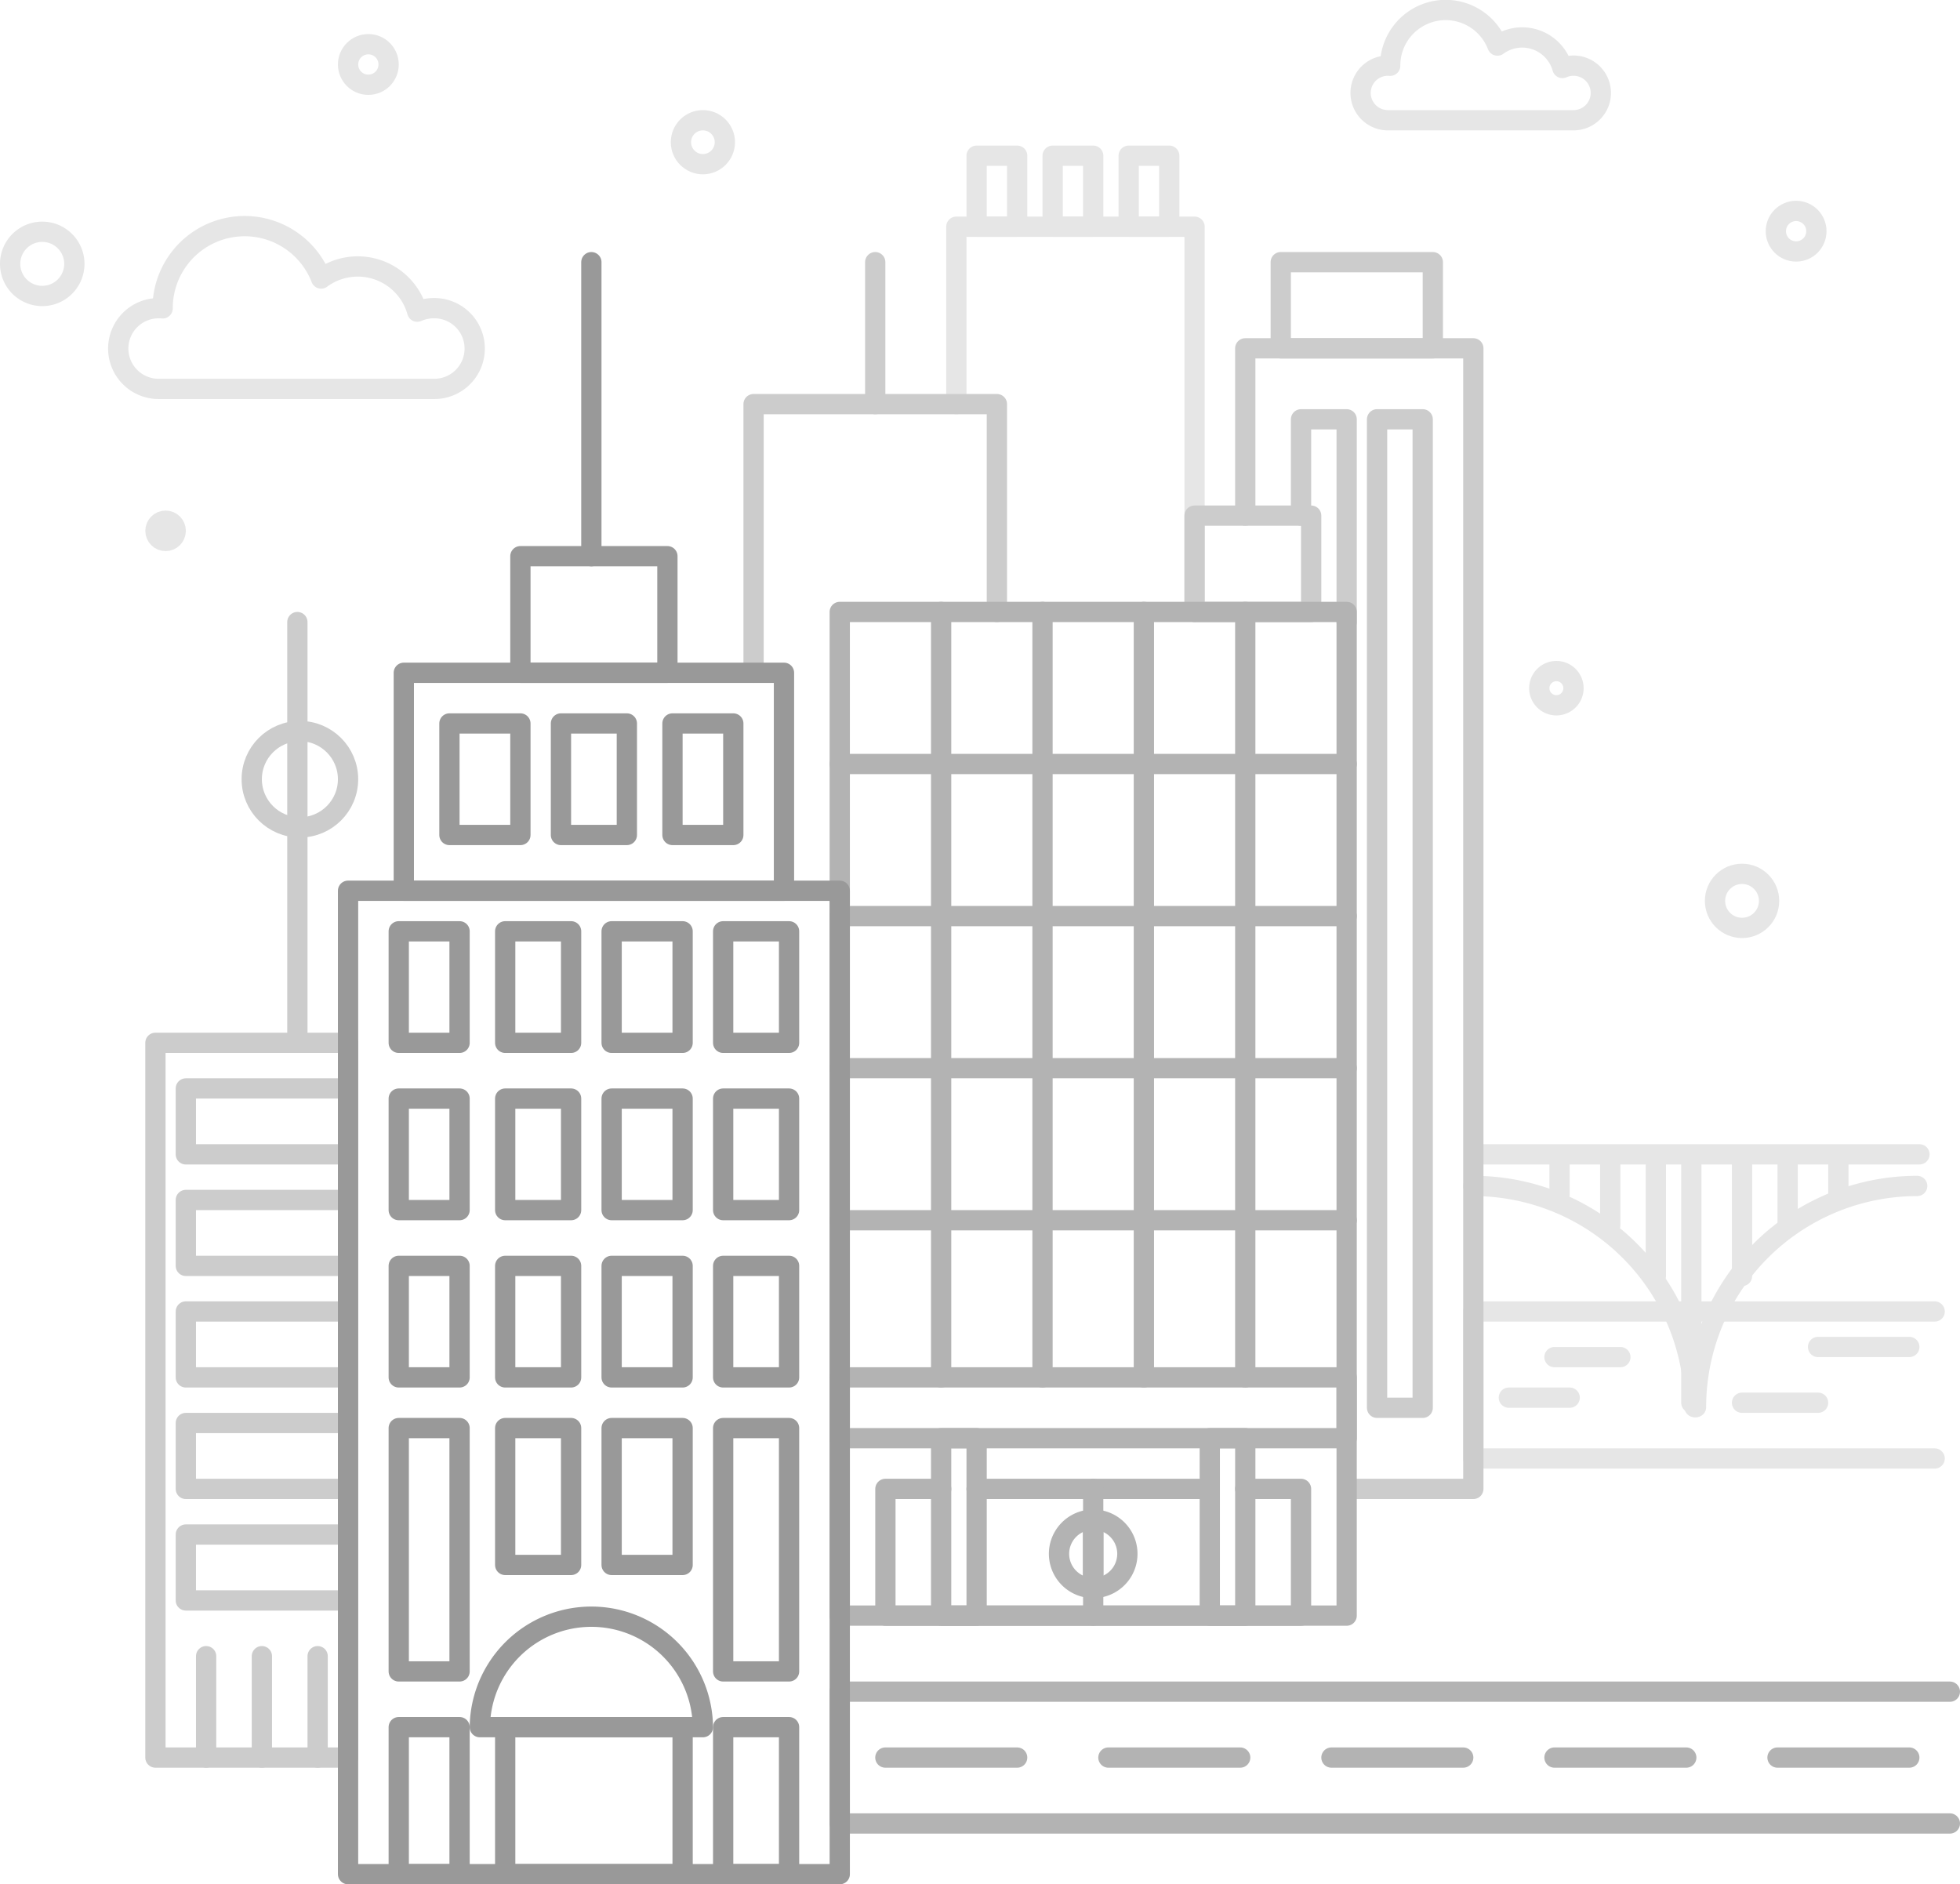 <svg xmlns="http://www.w3.org/2000/svg" width="190.05" height="182.705" viewBox="0 0 190.05 182.705">
  <g id="Group_58" data-name="Group 58" transform="translate(-855.382 -178.225)">
    <path id="Path_107" data-name="Path 107" d="M1042.974,319.643H998.247V305.389h44.728" fill="none" stroke="#e6e6e6" stroke-linecap="round" stroke-linejoin="round" stroke-width="1.966"/>
    <g id="Group_45" data-name="Group 45">
      <g id="Group_41" data-name="Group 41">
        <path id="Path_108" data-name="Path 108" d="M1041.279,293.217a21.444,21.444,0,0,0-21.444,21.444" fill="none" stroke="#e6e6e6" stroke-linecap="round" stroke-linejoin="round" stroke-width="1.966"/>
        <path id="Path_109" data-name="Path 109" d="M998.247,293.217a21.444,21.444,0,0,1,21.444,21.444" fill="none" stroke="#e6e6e6" stroke-linecap="round" stroke-linejoin="round" stroke-width="1.966"/>
      </g>
      <line id="Line_42" data-name="Line 42" y1="23.593" transform="translate(1019.382 290.644)" fill="none" stroke="#e6e6e6" stroke-linecap="round" stroke-linejoin="round" stroke-width="1.966"/>
      <g id="Group_44" data-name="Group 44">
        <g id="Group_42" data-name="Group 42">
          <line id="Line_43" data-name="Line 43" y1="11.305" transform="translate(1024.297 290.644)" fill="none" stroke="#e6e6e6" stroke-linecap="round" stroke-linejoin="round" stroke-width="1.966"/>
          <line id="Line_44" data-name="Line 44" y1="6.39" transform="translate(1028.72 290.644)" fill="none" stroke="#e6e6e6" stroke-linecap="round" stroke-linejoin="round" stroke-width="1.966"/>
          <line id="Line_45" data-name="Line 45" y1="3.441" transform="translate(1033.635 290.644)" fill="none" stroke="#e6e6e6" stroke-linecap="round" stroke-linejoin="round" stroke-width="1.966"/>
        </g>
        <g id="Group_43" data-name="Group 43">
          <line id="Line_46" data-name="Line 46" y1="11.305" transform="translate(1015.941 290.644)" fill="none" stroke="#e6e6e6" stroke-linecap="round" stroke-linejoin="round" stroke-width="1.966"/>
          <line id="Line_47" data-name="Line 47" y1="6.39" transform="translate(1011.517 290.644)" fill="none" stroke="#e6e6e6" stroke-linecap="round" stroke-linejoin="round" stroke-width="1.966"/>
          <line id="Line_48" data-name="Line 48" y1="3.441" transform="translate(1006.602 290.644)" fill="none" stroke="#e6e6e6" stroke-linecap="round" stroke-linejoin="round" stroke-width="1.966"/>
        </g>
      </g>
      <line id="Line_49" data-name="Line 49" x2="42.762" transform="translate(998.738 290.152)" fill="none" stroke="#e6e6e6" stroke-linecap="round" stroke-linejoin="round" stroke-width="1.966"/>
    </g>
    <g id="Group_46" data-name="Group 46">
      <path id="Path_110" data-name="Path 110" d="M948.112,217.408v-17.2h23.1V237.56" fill="none" stroke="#e6e6e6" stroke-linecap="round" stroke-linejoin="round" stroke-width="1.966"/>
      <rect id="Rectangle_58" data-name="Rectangle 58" width="3.932" height="6.881" transform="translate(950.078 193.324)" fill="none" stroke="#e6e6e6" stroke-linecap="round" stroke-linejoin="round" stroke-width="1.966"/>
      <rect id="Rectangle_59" data-name="Rectangle 59" width="3.932" height="6.881" transform="translate(957.451 193.324)" fill="none" stroke="#e6e6e6" stroke-linecap="round" stroke-linejoin="round" stroke-width="1.966"/>
      <rect id="Rectangle_60" data-name="Rectangle 60" width="3.932" height="6.881" transform="translate(964.824 193.324)" fill="none" stroke="#e6e6e6" stroke-linecap="round" stroke-linejoin="round" stroke-width="1.966"/>
    </g>
    <g id="Group_47" data-name="Group 47">
      <circle id="Ellipse_11" data-name="Ellipse 11" cx="4.669" cy="4.669" r="4.669" transform="translate(879.792 249.111)" fill="none" stroke="#ccc" stroke-linecap="round" stroke-linejoin="round" stroke-width="1.966"/>
      <line id="Line_50" data-name="Line 50" y2="39.812" transform="translate(884.216 238.543)" fill="none" stroke="#ccc" stroke-linecap="round" stroke-linejoin="round" stroke-width="1.966"/>
    </g>
    <rect id="Rectangle_61" data-name="Rectangle 61" width="18.677" height="69.303" transform="translate(870.453 279.339)" fill="none" stroke="#ccc" stroke-linecap="round" stroke-linejoin="round" stroke-width="1.966"/>
    <rect id="Rectangle_62" data-name="Rectangle 62" width="15.728" height="6.39" transform="translate(873.402 283.763)" fill="none" stroke="#ccc" stroke-linecap="round" stroke-linejoin="round" stroke-width="1.966"/>
    <rect id="Rectangle_63" data-name="Rectangle 63" width="15.728" height="6.39" transform="translate(873.402 294.576)" fill="none" stroke="#ccc" stroke-linecap="round" stroke-linejoin="round" stroke-width="1.966"/>
    <rect id="Rectangle_64" data-name="Rectangle 64" width="15.728" height="6.39" transform="translate(873.402 305.389)" fill="none" stroke="#ccc" stroke-linecap="round" stroke-linejoin="round" stroke-width="1.966"/>
    <rect id="Rectangle_65" data-name="Rectangle 65" width="15.728" height="6.39" transform="translate(873.402 316.202)" fill="none" stroke="#ccc" stroke-linecap="round" stroke-linejoin="round" stroke-width="1.966"/>
    <rect id="Rectangle_66" data-name="Rectangle 66" width="15.728" height="6.39" transform="translate(873.402 327.016)" fill="none" stroke="#ccc" stroke-linecap="round" stroke-linejoin="round" stroke-width="1.966"/>
    <line id="Line_51" data-name="Line 51" y2="9.83" transform="translate(875.369 338.812)" fill="none" stroke="#ccc" stroke-linecap="round" stroke-linejoin="round" stroke-width="1.966"/>
    <line id="Line_52" data-name="Line 52" y2="9.83" transform="translate(880.775 338.812)" fill="none" stroke="#ccc" stroke-linecap="round" stroke-linejoin="round" stroke-width="1.966"/>
    <line id="Line_53" data-name="Line 53" y2="9.83" transform="translate(886.182 338.812)" fill="none" stroke="#ccc" stroke-linecap="round" stroke-linejoin="round" stroke-width="1.966"/>
    <path id="Path_111" data-name="Path 111" d="M928.452,243.459v-26.05h23.593V237.56" fill="none" stroke="#ccc" stroke-linecap="round" stroke-linejoin="round" stroke-width="1.966"/>
    <rect id="Rectangle_67" data-name="Rectangle 67" width="11.305" height="9.339" transform="translate(971.213 228.222)" fill="none" stroke="#ccc" stroke-linecap="round" stroke-linejoin="round" stroke-width="1.966"/>
    <path id="Path_112" data-name="Path 112" d="M986.942,322.592h11.3V212H976.128v16.22" fill="none" stroke="#ccc" stroke-linecap="round" stroke-linejoin="round" stroke-width="1.966"/>
    <rect id="Rectangle_68" data-name="Rectangle 68" width="14.745" height="8.356" transform="translate(979.569 203.646)" fill="none" stroke="#ccc" stroke-linecap="round" stroke-linejoin="round" stroke-width="1.966"/>
    <line id="Line_54" data-name="Line 54" y2="13.762" transform="translate(940.248 203.646)" fill="none" stroke="#ccc" stroke-linecap="round" stroke-linejoin="round" stroke-width="1.966"/>
    <rect id="Rectangle_69" data-name="Rectangle 69" width="4.424" height="95.845" transform="translate(988.908 218.883)" fill="none" stroke="#ccc" stroke-linecap="round" stroke-linejoin="round" stroke-width="1.966"/>
    <path id="Path_113" data-name="Path 113" d="M981.535,228.222v-9.339h4.424v19.66" fill="none" stroke="#ccc" stroke-linecap="round" stroke-linejoin="round" stroke-width="1.966"/>
    <g id="Group_49" data-name="Group 49">
      <rect id="Rectangle_70" data-name="Rectangle 70" width="49.151" height="97.319" transform="translate(936.808 237.56)" fill="none" stroke="#b3b3b3" stroke-linecap="round" stroke-linejoin="round" stroke-width="1.966"/>
      <rect id="Rectangle_71" data-name="Rectangle 71" width="49.151" height="5.898" transform="translate(936.808 311.779)" fill="none" stroke="#b3b3b3" stroke-linecap="round" stroke-linejoin="round" stroke-width="1.966"/>
      <line id="Line_55" data-name="Line 55" x2="49.151" transform="translate(936.808 252.306)" fill="none" stroke="#b3b3b3" stroke-linecap="round" stroke-linejoin="round" stroke-width="1.966"/>
      <line id="Line_56" data-name="Line 56" x2="49.151" transform="translate(936.808 267.051)" fill="none" stroke="#b3b3b3" stroke-linecap="round" stroke-linejoin="round" stroke-width="1.966"/>
      <line id="Line_57" data-name="Line 57" x2="49.151" transform="translate(936.808 281.797)" fill="none" stroke="#b3b3b3" stroke-linecap="round" stroke-linejoin="round" stroke-width="1.966"/>
      <line id="Line_58" data-name="Line 58" x2="49.151" transform="translate(936.808 296.542)" fill="none" stroke="#b3b3b3" stroke-linecap="round" stroke-linejoin="round" stroke-width="1.966"/>
      <line id="Line_59" data-name="Line 59" y2="74.218" transform="translate(946.638 237.56)" fill="none" stroke="#b3b3b3" stroke-linecap="round" stroke-linejoin="round" stroke-width="1.966"/>
      <line id="Line_60" data-name="Line 60" y2="74.218" transform="translate(956.468 237.56)" fill="none" stroke="#b3b3b3" stroke-linecap="round" stroke-linejoin="round" stroke-width="1.966"/>
      <line id="Line_61" data-name="Line 61" y2="74.218" transform="translate(966.298 237.56)" fill="none" stroke="#b3b3b3" stroke-linecap="round" stroke-linejoin="round" stroke-width="1.966"/>
      <line id="Line_62" data-name="Line 62" y2="74.218" transform="translate(976.128 237.56)" fill="none" stroke="#b3b3b3" stroke-linecap="round" stroke-linejoin="round" stroke-width="1.966"/>
      <path id="Path_114" data-name="Path 114" d="M976.128,322.592h5.407V334.88h-40.3V322.592h5.407" fill="none" stroke="#b3b3b3" stroke-linecap="round" stroke-linejoin="round" stroke-width="1.966"/>
      <line id="Line_63" data-name="Line 63" x2="22.61" transform="translate(950.078 322.592)" fill="none" stroke="#b3b3b3" stroke-linecap="round" stroke-linejoin="round" stroke-width="1.966"/>
      <g id="Group_48" data-name="Group 48">
        <rect id="Rectangle_72" data-name="Rectangle 72" width="3.441" height="17.203" transform="translate(946.638 317.677)" fill="none" stroke="#b3b3b3" stroke-linecap="round" stroke-linejoin="round" stroke-width="1.966"/>
        <rect id="Rectangle_73" data-name="Rectangle 73" width="3.441" height="17.203" transform="translate(972.688 317.677)" fill="none" stroke="#b3b3b3" stroke-linecap="round" stroke-linejoin="round" stroke-width="1.966"/>
      </g>
      <line id="Line_64" data-name="Line 64" y2="12.288" transform="translate(961.383 322.592)" fill="none" stroke="#b3b3b3" stroke-linecap="round" stroke-linejoin="round" stroke-width="1.966"/>
      <path id="Path_115" data-name="Path 115" d="M961.383,325.571V332.2a3.314,3.314,0,1,1,0-6.628Z" fill="none" stroke="#b3b3b3" stroke-linecap="round" stroke-linejoin="round" stroke-width="1.966"/>
      <path id="Path_116" data-name="Path 116" d="M961.383,325.571V332.2a3.314,3.314,0,1,0,0-6.628Z" fill="none" stroke="#b3b3b3" stroke-linecap="round" stroke-linejoin="round" stroke-width="1.966"/>
    </g>
    <path id="Path_117" data-name="Path 117" d="M1044.449,342.253H936.808v12.779h107.641" fill="none" stroke="#b3b3b3" stroke-linecap="round" stroke-linejoin="round" stroke-width="1.966"/>
    <line id="Line_65" data-name="Line 65" x2="12.779" transform="translate(941.231 348.642)" fill="none" stroke="#b3b3b3" stroke-linecap="round" stroke-linejoin="round" stroke-width="1.966"/>
    <line id="Line_66" data-name="Line 66" x2="12.779" transform="translate(962.858 348.642)" fill="none" stroke="#b3b3b3" stroke-linecap="round" stroke-linejoin="round" stroke-width="1.966"/>
    <line id="Line_67" data-name="Line 67" x2="12.779" transform="translate(984.484 348.642)" fill="none" stroke="#b3b3b3" stroke-linecap="round" stroke-linejoin="round" stroke-width="1.966"/>
    <line id="Line_68" data-name="Line 68" x2="12.779" transform="translate(1006.111 348.642)" fill="none" stroke="#b3b3b3" stroke-linecap="round" stroke-linejoin="round" stroke-width="1.966"/>
    <line id="Line_69" data-name="Line 69" x2="12.779" transform="translate(1027.737 348.642)" fill="none" stroke="#b3b3b3" stroke-linecap="round" stroke-linejoin="round" stroke-width="1.966"/>
    <g id="Group_56" data-name="Group 56">
      <rect id="Rectangle_74" data-name="Rectangle 74" width="47.677" height="95.353" transform="translate(889.131 264.594)" fill="none" stroke="#999" stroke-linecap="round" stroke-linejoin="round" stroke-width="1.966"/>
      <rect id="Rectangle_75" data-name="Rectangle 75" width="36.863" height="21.135" transform="translate(894.537 243.459)" fill="none" stroke="#999" stroke-linecap="round" stroke-linejoin="round" stroke-width="1.966"/>
      <rect id="Rectangle_76" data-name="Rectangle 76" width="14.254" height="11.305" transform="translate(905.842 232.154)" fill="none" stroke="#999" stroke-linecap="round" stroke-linejoin="round" stroke-width="1.966"/>
      <g id="Group_50" data-name="Group 50">
        <rect id="Rectangle_77" data-name="Rectangle 77" width="5.898" height="10.813" transform="translate(894.046 268.526)" fill="none" stroke="#999" stroke-linecap="round" stroke-linejoin="round" stroke-width="1.966"/>
        <rect id="Rectangle_78" data-name="Rectangle 78" width="6.39" height="10.813" transform="translate(904.368 268.526)" fill="none" stroke="#999" stroke-linecap="round" stroke-linejoin="round" stroke-width="1.966"/>
        <rect id="Rectangle_79" data-name="Rectangle 79" width="6.881" height="10.813" transform="translate(914.689 268.526)" fill="none" stroke="#999" stroke-linecap="round" stroke-linejoin="round" stroke-width="1.966"/>
        <rect id="Rectangle_80" data-name="Rectangle 80" width="6.39" height="10.813" transform="translate(925.503 268.526)" fill="none" stroke="#999" stroke-linecap="round" stroke-linejoin="round" stroke-width="1.966"/>
      </g>
      <g id="Group_51" data-name="Group 51">
        <rect id="Rectangle_81" data-name="Rectangle 81" width="5.898" height="10.813" transform="translate(894.046 284.746)" fill="none" stroke="#999" stroke-linecap="round" stroke-linejoin="round" stroke-width="1.966"/>
        <rect id="Rectangle_82" data-name="Rectangle 82" width="6.39" height="10.813" transform="translate(904.368 284.746)" fill="none" stroke="#999" stroke-linecap="round" stroke-linejoin="round" stroke-width="1.966"/>
        <rect id="Rectangle_83" data-name="Rectangle 83" width="6.881" height="10.813" transform="translate(914.689 284.746)" fill="none" stroke="#999" stroke-linecap="round" stroke-linejoin="round" stroke-width="1.966"/>
        <rect id="Rectangle_84" data-name="Rectangle 84" width="6.39" height="10.813" transform="translate(925.503 284.746)" fill="none" stroke="#999" stroke-linecap="round" stroke-linejoin="round" stroke-width="1.966"/>
      </g>
      <g id="Group_52" data-name="Group 52">
        <rect id="Rectangle_85" data-name="Rectangle 85" width="5.898" height="10.813" transform="translate(894.046 300.966)" fill="none" stroke="#999" stroke-linecap="round" stroke-linejoin="round" stroke-width="1.966"/>
        <rect id="Rectangle_86" data-name="Rectangle 86" width="6.39" height="10.813" transform="translate(904.368 300.966)" fill="none" stroke="#999" stroke-linecap="round" stroke-linejoin="round" stroke-width="1.966"/>
        <rect id="Rectangle_87" data-name="Rectangle 87" width="6.881" height="10.813" transform="translate(914.689 300.966)" fill="none" stroke="#999" stroke-linecap="round" stroke-linejoin="round" stroke-width="1.966"/>
        <rect id="Rectangle_88" data-name="Rectangle 88" width="6.39" height="10.813" transform="translate(925.503 300.966)" fill="none" stroke="#999" stroke-linecap="round" stroke-linejoin="round" stroke-width="1.966"/>
      </g>
      <g id="Group_53" data-name="Group 53">
        <rect id="Rectangle_89" data-name="Rectangle 89" width="5.898" height="23.593" transform="translate(894.046 316.694)" fill="none" stroke="#999" stroke-linecap="round" stroke-linejoin="round" stroke-width="1.966"/>
        <rect id="Rectangle_90" data-name="Rectangle 90" width="6.39" height="13.271" transform="translate(904.368 316.694)" fill="none" stroke="#999" stroke-linecap="round" stroke-linejoin="round" stroke-width="1.966"/>
        <rect id="Rectangle_91" data-name="Rectangle 91" width="6.881" height="13.271" transform="translate(914.689 316.694)" fill="none" stroke="#999" stroke-linecap="round" stroke-linejoin="round" stroke-width="1.966"/>
        <rect id="Rectangle_92" data-name="Rectangle 92" width="6.39" height="23.593" transform="translate(925.503 316.694)" fill="none" stroke="#999" stroke-linecap="round" stroke-linejoin="round" stroke-width="1.966"/>
      </g>
      <g id="Group_54" data-name="Group 54">
        <rect id="Rectangle_93" data-name="Rectangle 93" width="5.898" height="14.254" transform="translate(894.046 345.693)" fill="none" stroke="#999" stroke-linecap="round" stroke-linejoin="round" stroke-width="1.966"/>
        <rect id="Rectangle_94" data-name="Rectangle 94" width="17.203" height="14.254" transform="translate(904.368 345.693)" fill="none" stroke="#999" stroke-linecap="round" stroke-linejoin="round" stroke-width="1.966"/>
        <rect id="Rectangle_95" data-name="Rectangle 95" width="6.39" height="14.254" transform="translate(925.503 345.693)" fill="none" stroke="#999" stroke-linecap="round" stroke-linejoin="round" stroke-width="1.966"/>
      </g>
      <g id="Group_55" data-name="Group 55">
        <rect id="Rectangle_96" data-name="Rectangle 96" width="6.881" height="10.813" transform="translate(898.961 248.374)" fill="none" stroke="#999" stroke-linecap="round" stroke-linejoin="round" stroke-width="1.966"/>
        <rect id="Rectangle_97" data-name="Rectangle 97" width="6.39" height="10.813" transform="translate(909.774 248.374)" fill="none" stroke="#999" stroke-linecap="round" stroke-linejoin="round" stroke-width="1.966"/>
        <rect id="Rectangle_98" data-name="Rectangle 98" width="5.898" height="10.813" transform="translate(920.588 248.374)" fill="none" stroke="#999" stroke-linecap="round" stroke-linejoin="round" stroke-width="1.966"/>
      </g>
      <path id="Path_118" data-name="Path 118" d="M923.537,345.693H901.91a10.814,10.814,0,0,1,21.627,0Z" fill="none" stroke="#999" stroke-linecap="round" stroke-linejoin="round" stroke-width="1.966"/>
    </g>
    <line id="Line_70" data-name="Line 70" y2="28.508" transform="translate(912.723 203.646)" fill="none" stroke="#999" stroke-linecap="round" stroke-linejoin="round" stroke-width="1.966"/>
    <path id="Path_119" data-name="Path 119" d="M897.439,208.107a3.975,3.975,0,0,0-1.6.336,5.985,5.985,0,0,0-9.318-3.212,7.953,7.953,0,0,0-15.369,2.875v.018c-.108-.009-.217-.017-.328-.017a3.914,3.914,0,1,0,0,7.827h26.611a3.914,3.914,0,1,0,0-7.827Z" fill="none" stroke="#e6e6e6" stroke-linecap="round" stroke-linejoin="round" stroke-width="1.966"/>
    <g id="Group_57" data-name="Group 57">
      <circle id="Ellipse_12" data-name="Ellipse 12" cx="2.13" cy="2.13" r="2.13" transform="translate(921.408 189.884)" fill="none" stroke="#e6e6e6" stroke-linecap="round" stroke-linejoin="round" stroke-width="1.966"/>
      <circle id="Ellipse_13" data-name="Ellipse 13" cx="1.966" cy="1.966" r="1.966" transform="translate(1027.575 198.676)" fill="none" stroke="#e6e6e6" stroke-linecap="round" stroke-linejoin="round" stroke-width="1.966"/>
      <path id="Path_120" data-name="Path 120" d="M862.591,203.81a3.113,3.113,0,1,1-3.113-3.113A3.113,3.113,0,0,1,862.591,203.81Z" fill="none" stroke="#e6e6e6" stroke-linecap="round" stroke-linejoin="round" stroke-width="1.966"/>
      <circle id="Ellipse_14" data-name="Ellipse 14" cx="0.983" cy="0.983" r="0.983" transform="translate(870.455 228.713)" fill="none" stroke="#e6e6e6" stroke-linecap="round" stroke-linejoin="round" stroke-width="1.966"/>
      <circle id="Ellipse_15" data-name="Ellipse 15" cx="2.621" cy="2.621" r="2.621" transform="translate(1021.677 262.955)" fill="none" stroke="#e6e6e6" stroke-linecap="round" stroke-linejoin="round" stroke-width="1.966"/>
      <circle id="Ellipse_16" data-name="Ellipse 16" cx="1.966" cy="1.966" r="1.966" transform="translate(889.132 182.511)" fill="none" stroke="#e6e6e6" stroke-linecap="round" stroke-linejoin="round" stroke-width="1.966"/>
      <path id="Path_121" data-name="Path 121" d="M1007.954,244.953a1.658,1.658,0,1,1-1.658-1.658A1.658,1.658,0,0,1,1007.954,244.953Z" fill="none" stroke="#e6e6e6" stroke-linecap="round" stroke-linejoin="round" stroke-width="1.966"/>
    </g>
    <path id="Path_122" data-name="Path 122" d="M1007.96,184.59a2.681,2.681,0,0,0-1.08.227,4.05,4.05,0,0,0-6.3-2.173,5.379,5.379,0,0,0-10.4,1.945v.012c-.073-.006-.147-.011-.222-.011a2.647,2.647,0,1,0,0,5.294h18a2.647,2.647,0,1,0,0-5.294Z" fill="none" stroke="#e6e6e6" stroke-linecap="round" stroke-linejoin="round" stroke-width="1.966"/>
    <line id="Line_71" data-name="Line 71" x2="6.39" transform="translate(1006.111 309.813)" fill="none" stroke="#e6e6e6" stroke-linecap="round" stroke-linejoin="round" stroke-width="1.966"/>
    <line id="Line_72" data-name="Line 72" x2="5.898" transform="translate(1001.687 313.745)" fill="none" stroke="#e6e6e6" stroke-linecap="round" stroke-linejoin="round" stroke-width="1.966"/>
    <line id="Line_73" data-name="Line 73" x2="8.847" transform="translate(1031.669 308.83)" fill="none" stroke="#e6e6e6" stroke-linecap="round" stroke-linejoin="round" stroke-width="1.966"/>
    <line id="Line_74" data-name="Line 74" x2="7.373" transform="translate(1024.297 314.236)" fill="none" stroke="#e6e6e6" stroke-linecap="round" stroke-linejoin="round" stroke-width="1.966"/>
  </g>
</svg>
